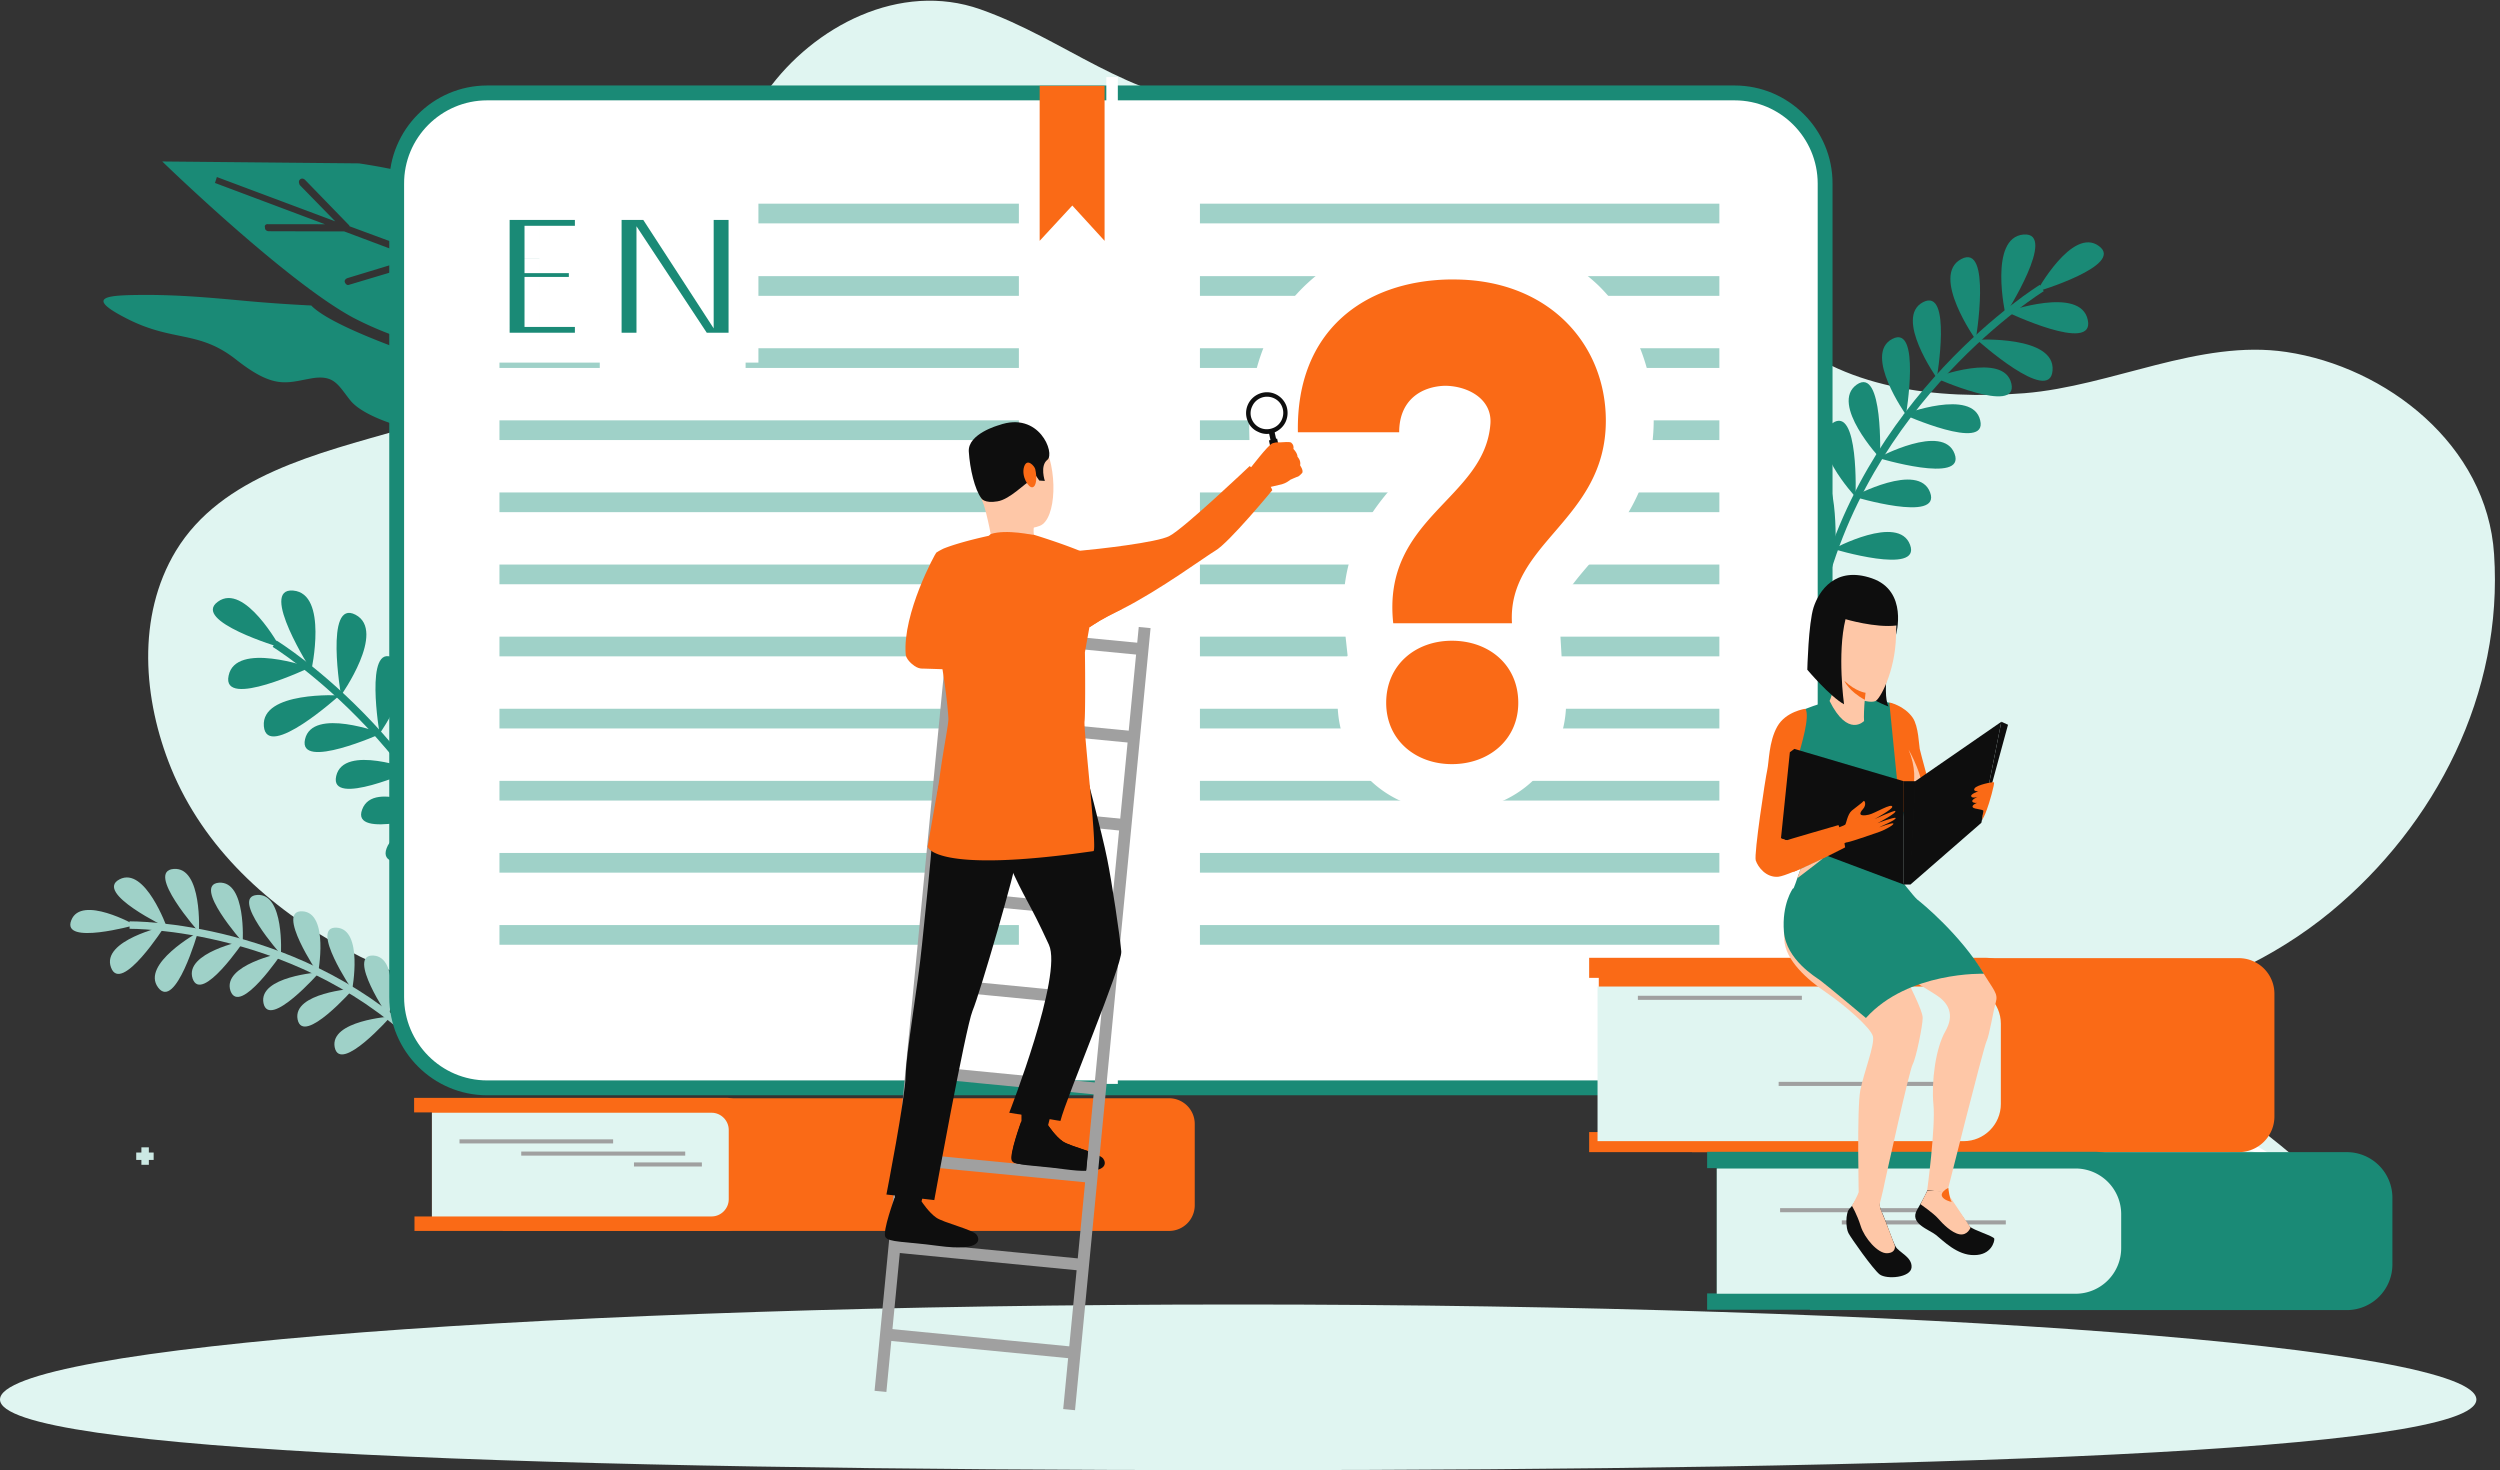 <svg xmlns="http://www.w3.org/2000/svg" width="335" height="197" fill="none"><rect width="100%" height="100%" fill="#333333" stroke="none"/><path fill="#E0F5F1" d="M331.835 187.534c0 7.031-74.277 9.466-165.918 9.466C74.277 197 0 194.565 0 187.534c0-7.032 74.276-12.731 165.917-12.731s165.918 5.699 165.918 12.731Z"/><g clip-path="url(#a)"><path stroke="#CBE8E3" stroke-linejoin="round" stroke-miterlimit="10" d="M300.894 54.484v2.29M302.037 55.63h-2.287M19.446 153.74v2.341M20.59 154.935h-2.337M178.093 22.959a1.095 1.095 0 0 0 0-2.191c-.604 0-1.093.49-1.093 1.095s.489 1.096 1.093 1.096Z"/><path fill="#E0F5F1" d="M257.243 136.658c-11.584-.996-23.019-3.835-34.653-3.935-5.37-.049-11.932.05-16.904 2.441-4.723 2.291-8.501 6.325-13.473 8.317-2.287.896-4.723 1.245-7.159 1.444-19.589 1.345-36.145-10.01-54.142-15.389-7.209-2.141-15.214.548-22.423 1.992-9.645 1.893-19.14 5.08-29.084 4.682-21.577-.947-47.778-12.003-56.479-33.268-3.728-9.164-4.673-20.32.647-29.135 6.115-10.06 18.992-13.048 30.277-16.285 12.678-3.636 24.76-11.305 33.808-21.067 6.563-7.072 9.546-16.434 15.114-24.204 6.264-8.765 17.848-14.79 28.587-11.006 11.435 4.034 19.688 12.003 32.465 12.899 9.297.647 18.048-2.042 27.196-2.34 13.572-.499 27.245 5.876 35.597 16.633 3.977 5.13 6.861 11.156 11.534 15.588 8.502 8.118 21.428 9.562 33.112 8.666 11.733-.946 23.466-7.271 35.1-5.528 13.374 1.992 26.897 12.45 27.842 27.092 1.243 18.627-7.756 36.257-21.926 47.96-15.163 12.451-35.796 16.086-55.036 14.443Z"/><path fill="#fff" d="M82.985 107.075c-8.403-9.612-24.909-30.38-17.053-75.849 26.847 24.204 29.78 39.991 30.924 70.271"/><path stroke="#E0F5F1" stroke-linejoin="round" stroke-miterlimit="10" d="M82.985 107.075c-8.403-9.612-24.909-30.38-17.053-75.849 26.847 24.204 29.78 39.991 30.924 70.271"/><path stroke="#E0F5F1" stroke-linejoin="round" stroke-miterlimit="10" d="M65.932 31.226s4.673 36.704 23.764 71.865"/><path stroke="#E0F5F1" stroke-linejoin="round" stroke-miterlimit="10" d="M65.932 31.226s-2.884 39.195 20.831 74.803M91.536 101.696c-1.144-8.615-16.158-51.146-25.604-70.47"/><path stroke="#E0F5F1" stroke-linejoin="round" stroke-miterlimit="10" d="M94.27 99.704c-3.927-21.863-7.06-43.477-28.388-68.478"/><path stroke="#1A8A76" stroke-miterlimit="10" d="M66.926 129.387c-6.015-28.338-30.128-43.13-30.128-43.13"/><path fill="#1A8A76" d="M37.543 86.756s-4.773-8.765-8.352-6.126c-3.58 2.59 8.352 6.126 8.352 6.126ZM41.72 89.844s2.287-10.31-2.437-10.708c-4.673-.398 2.437 10.708 2.437 10.708ZM45.697 93.18s6.115-8.616 1.939-10.807c-4.177-2.191-1.94 10.807-1.94 10.807ZM50.867 98.31s5.768-8.118 1.84-10.16-1.84 10.16-1.84 10.16Z"/><path fill="#1A8A76" d="M51.166 98.26s-9.297-3.536-10.291.797c-.995 4.283 10.291-.797 10.291-.797ZM55.044 103.24s5.767-8.117 1.84-10.16c-3.928-2.041-1.84 10.16-1.84 10.16Z"/><path fill="#1A8A76" d="M55.342 103.191s-9.297-3.536-10.291.796c-.995 4.283 10.291-.796 10.291-.796ZM58.474 109.067s6.762-7.271 3.132-9.86c-3.58-2.54-3.132 9.86-3.132 9.86Z"/><path fill="#1A8A76" d="M58.822 109.017s-8.75-4.731-10.291-.547c-1.591 4.133 10.291.547 10.291.547ZM61.756 114.247s6.761-7.271 3.132-9.861c-3.58-2.54-3.132 9.861-3.132 9.861Z"/><path fill="#1A8A76" d="M62.103 114.197s-8.75-4.731-10.29-.548c-1.592 4.134 10.29.548 10.29.548ZM64.44 121.269s6.762-7.271 3.132-9.861c-3.58-2.54-3.132 9.861-3.132 9.861Z"/><path fill="#1A8A76" d="M64.788 121.219s-8.75-4.731-10.291-.548c-1.591 4.134 10.291.548 10.291.548ZM45.498 93.18s-10.54-.597-10.142 4.134c.397 4.681 10.142-4.134 10.142-4.134ZM41.52 89.445s-9.943-3.536-10.887 1.096c-.994 4.582 10.888-1.096 10.888-1.096Z"/><path stroke="#9FD1C8" stroke-miterlimit="10" d="M57.48 140.99c-16.705-17.281-40.122-17.032-40.122-17.032"/><path fill="#9FD1C8" d="M18.104 123.958s-7.21-4.084-8.551-.647c-1.393 3.436 8.55.647 8.55.647ZM22.38 124.307s-2.934-8.268-6.364-6.475c-3.48 1.793 6.364 6.475 6.364 6.475ZM26.655 124.904s.497-8.765-3.38-8.466c-3.879.299 3.38 8.466 3.38 8.466ZM32.522 126.249s.497-8.217-3.182-7.968c-3.63.298 3.182 7.968 3.182 7.968Z"/><path fill="#9FD1C8" d="M32.72 126.05s-8.054 1.593-6.91 5.08c1.193 3.436 6.91-5.08 6.91-5.08ZM37.642 127.892s.498-8.217-3.181-7.968c-3.68.249 3.181 7.968 3.181 7.968Z"/><path fill="#9FD1C8" d="M37.792 127.693s-8.054 1.594-6.91 5.08c1.242 3.436 6.91-5.08 6.91-5.08ZM42.614 130.432s1.542-8.117-2.088-8.317c-3.679-.199 2.088 8.317 2.088 8.317Z"/><path fill="#9FD1C8" d="M42.813 130.283s-8.203.548-7.507 4.134c.746 3.585 7.507-4.134 7.507-4.134ZM47.188 132.624s1.541-8.118-2.088-8.317c-3.679-.199 2.088 8.317 2.088 8.317Z"/><path fill="#9FD1C8" d="M47.387 132.474s-8.203.548-7.507 4.134c.746 3.586 7.507-4.134 7.507-4.134ZM52.11 136.359s1.542-8.118-2.088-8.317c-3.679-.149 2.089 8.317 2.089 8.317Z"/><path fill="#9FD1C8" d="M52.359 136.21s-8.204.547-7.508 4.133c.746 3.586 7.508-4.133 7.508-4.133ZM26.506 124.954s-7.657 4.233-5.32 7.371c2.337 3.137 5.32-7.371 5.32-7.371ZM22.081 124.107s-8.55 1.893-7.208 5.528c1.342 3.686 7.208-5.528 7.208-5.528Z"/><path fill="#fff" d="M251.923 151.947c8.303 5.727 26.002 16.833 57.274 5.229-21.876-19.074-33.708-19.672-55.633-17.132"/><path stroke="#E0F5F1" stroke-linejoin="round" stroke-miterlimit="10" d="M251.923 151.947c8.303 5.727 26.002 16.833 57.274 5.229-21.876-19.074-33.708-19.672-55.633-17.132"/><path stroke="#E0F5F1" stroke-linejoin="round" stroke-miterlimit="10" d="M309.197 157.176s-27.146.399-55.534-11.155"/><path stroke="#E0F5F1" stroke-linejoin="round" stroke-miterlimit="10" d="M309.197 157.176s-27.643 6.823-57.175-8.416"/><path stroke="#E0F5F1" stroke-linejoin="round" stroke-miterlimit="10" d="M254.31 144.377c6.413-.05 39.425 7.321 54.887 12.799"/><path stroke="#E0F5F1" stroke-linejoin="round" stroke-miterlimit="10" d="M255.254 141.887c16.357.697 32.366.797 53.893 15.289"/><path stroke="#1A8A76" stroke-miterlimit="10" d="M243.471 81.726c6.015-28.338 30.128-43.13 30.128-43.13"/><path fill="#1A8A76" d="M272.903 39.095s4.773-8.765 8.353-6.126c3.53 2.59-8.353 6.126-8.353 6.126ZM268.727 42.133s-2.287-10.31 2.436-10.708c4.624-.348-2.436 10.708-2.436 10.708ZM264.75 45.52s-6.115-8.616-1.939-10.808c4.126-2.191 1.939 10.807 1.939 10.807ZM259.53 50.65s-5.768-8.119-1.84-10.16c3.928-2.043 1.84 10.16 1.84 10.16Z"/><path fill="#1A8A76" d="M259.231 50.6s9.297-3.537 10.291.796c.995 4.283-10.291-.797-10.291-.797ZM255.403 55.58s-5.767-8.118-1.839-10.16c3.878-2.042 1.839 10.16 1.839 10.16Z"/><path fill="#1A8A76" d="M255.055 55.53s9.297-3.536 10.292.797c1.044 4.283-10.292-.797-10.292-.797ZM251.923 61.406s-6.762-7.27-3.133-9.86c3.63-2.54 3.133 9.86 3.133 9.86Z"/><path fill="#1A8A76" d="M251.625 61.356s8.75-4.73 10.291-.547c1.541 4.133-10.291.547-10.291.547ZM248.641 66.586s-6.761-7.271-3.132-9.861c3.63-2.54 3.132 9.86 3.132 9.86Z"/><path fill="#1A8A76" d="M248.343 66.536s8.75-4.731 10.292-.548c1.541 4.134-10.292.548-10.292.548ZM245.957 73.608s-6.762-7.271-3.132-9.86c3.629-2.54 3.132 9.86 3.132 9.86Z"/><path fill="#1A8A76" d="M245.658 73.558s8.75-4.731 10.292-.548c1.541 4.134-10.292.548-10.292.548ZM264.899 45.52s10.54-.598 10.142 4.133c-.348 4.681-10.142-4.134-10.142-4.134ZM268.876 41.784s9.944-3.536 10.888 1.096c.995 4.582-10.888-1.096-10.888-1.096Z"/><path stroke="#CBE8E3" stroke-miterlimit="10" d="M255.851 154.935c17.749-14.941 40.221-12.351 40.221-12.351"/><path fill="#CBE8E3" d="M295.375 142.534s7.309-3.187 8.303.249c.945 3.387-8.303-.249-8.303-.249ZM291.249 142.385s3.629-7.62 6.811-5.578c3.083 2.092-6.811 5.578-6.811 5.578ZM287.073 142.584s.397-8.466 4.077-7.769c3.679.647-4.077 7.769-4.077 7.769ZM281.256 143.232s.348-7.969 3.828-7.321c3.48.647-3.828 7.321-3.828 7.321Z"/><path fill="#CBE8E3" d="M281.107 143.032s7.607 2.341 6.115 5.578c-1.491 3.188-6.115-5.578-6.115-5.578ZM276.234 144.278s.348-7.969 3.829-7.321c3.48.647-3.829 7.321-3.829 7.321Z"/><path fill="#CBE8E3" d="M276.036 144.078s7.606 2.341 6.115 5.578c-1.492 3.237-6.115-5.578-6.115-5.578ZM271.163 146.27s-.696-7.919 2.884-7.77c3.53.15-2.884 7.77-2.884 7.77Z"/><path fill="#CBE8E3" d="M271.014 146.07s7.855 1.345 6.762 4.732c-1.044 3.386-6.762-4.732-6.762-4.732ZM266.54 147.913s-.696-7.918 2.884-7.769c3.53.149-2.884 7.769-2.884 7.769Z"/><path fill="#CBE8E3" d="M266.391 147.714s7.855 1.345 6.761 4.731c-1.044 3.387-6.761-4.731-6.761-4.731ZM261.419 151.001s-.696-7.919 2.883-7.769c3.53.199-2.883 7.769-2.883 7.769Z"/><path fill="#CBE8E3" d="M261.22 150.851s7.856 1.345 6.762 4.732c-1.044 3.336-6.762-4.732-6.762-4.732ZM287.172 142.634s6.911 4.831 4.375 7.62c-2.535 2.739-4.375-7.62-4.375-7.62ZM291.547 142.236s8.005 2.689 6.364 6.075c-1.69 3.387-6.364-6.075-6.364-6.075Z"/><path fill="#fff" d="M82.425 34.082h39.082v26.852H82.425z"/><path fill="#1A8A76" d="M41.703 40.935s-4.134-.18-8.946-.627c-4.811-.447-8.827-.799-13.496-.79-4.543.044-8.335.103-2.174 3.22 6.162 3.119 9.52 1.486 14.546 5.442 5.026 3.956 6.705 3.14 9.894 2.559 3.27-.625 3.741.822 5.403 2.895 1.706 2.155 6.802 3.513 6.802 3.513l12.697-6.13c.126.038-20.823-6.042-24.726-10.082ZM61.654 35.685l-.138-.366-7.652-8.098c-.214-.197-.503-.226-.7-.012-.196.215-.225.505-.011.703l6.918 7.261-2.923-1.115c-.046-.122-.168-.075-.289-.029l-10.017-3.707-.046-.122-5.926-6.106c-.213-.198-.502-.227-.699-.012-.197.214-.104.458-.012.702l4.765 4.876-15.864-5.938-.255.795 14.738 5.531-7.645-.01c-.289-.029-.485.186-.393.43-.029.29.185.487.474.516l10.152.028 9.393 3.527-8.969 2.728c-.242.093-.439.308-.347.551.093.244.306.442.55.349l10.106-3.024 6.47 2.411c-1.45 1.67-2.902 3.34-4.474 5.057l-.243.093c-.242.093-.318.261-.225.505-.908.905-1.648 1.885-2.556 2.79-2.83-.872-5.753-1.988-8.526-3.44-9.081-4.901-25.57-20.923-25.57-20.923l26.354.256c12.364 1.834 18.597 5.452 21.635 8.337a226.32 226.32 0 0 1-5.683 6.635l-2.392-1.18Z"/><path fill="#fff" d="M65.285 145.871c-6.712 0-12.13-5.478-12.13-12.152V24.652c0-6.723 5.468-12.152 12.13-12.152h167.149c6.712 0 12.131 5.479 12.131 12.152V133.67c0 6.723-5.469 12.151-12.131 12.151H65.285v.05Z"/><path fill="#1A8A76" d="M232.434 13.447c6.165 0 11.137 5.03 11.137 11.155V133.62c0 6.175-5.022 11.156-11.137 11.156H65.285c-6.164 0-11.136-5.03-11.136-11.156V24.652c-.05-6.175 4.971-11.205 11.136-11.205h167.149Zm0-1.992H65.285c-7.258 0-13.125 5.926-13.125 13.147V133.62c0 7.271 5.917 13.148 13.125 13.148h167.149c7.259 0 13.125-5.927 13.125-13.148V24.652c.05-7.27-5.866-13.197-13.125-13.197Z"/><path fill="#fff" d="M149.789 10.328h-1.541v134.915h1.541V10.328Z"/><path fill="#9FD1C8" d="M136.53 27.292H66.926v2.64h69.604v-2.64ZM136.53 37.003H66.926v2.64h69.604v-2.64ZM136.53 46.665H66.926v2.64h69.604v-2.64ZM136.53 56.326H66.926v2.64h69.604v-2.64ZM136.53 65.988H66.926v2.64h69.604v-2.64ZM136.53 75.65H66.926v2.64h69.604v-2.64ZM136.53 85.311H66.926v2.64h69.604v-2.64ZM136.53 94.973H66.926v2.64h69.604v-2.64ZM136.53 104.635H66.926v2.639h69.604v-2.639ZM136.53 114.297H66.926v2.639h69.604v-2.639ZM136.53 123.958H66.926v2.64h69.604v-2.64ZM230.395 27.292h-69.603v2.64h69.603v-2.64ZM230.395 37.003h-69.603v2.64h69.603v-2.64ZM230.395 46.665h-69.603v2.64h69.603v-2.64ZM230.395 56.326h-69.603v2.64h69.603v-2.64ZM230.395 65.988h-69.603v2.64h69.603v-2.64ZM230.395 75.65h-69.603v2.64h69.603v-2.64ZM230.395 85.311h-69.603v2.64h69.603v-2.64ZM230.395 94.973h-69.603v2.64h69.603v-2.64ZM230.395 104.635h-69.603v2.639h69.603v-2.639ZM230.395 114.297h-69.603v2.639h69.603v-2.639ZM230.395 123.958h-69.603v2.64h69.603v-2.64Z"/><path fill="#FA6A16" d="M67.374 164.945h89.291a3.44 3.44 0 0 0 3.431-3.436v-10.907a3.44 3.44 0 0 0-3.431-3.436H67.374v17.779Z"/><path fill="#FA6A16" d="M57.878 149.108v13.895H55.54v1.942h41.862a2.388 2.388 0 0 0 2.386-2.39v-13.048a2.39 2.39 0 0 0-2.386-2.391H55.49v1.942h2.387v.05Z"/><path fill="#E0F5F1" d="M57.877 163.003h37.487c1.243 0 2.287-1.046 2.287-2.291v-9.313c0-1.245-1.044-2.291-2.287-2.291H57.877v13.895Z"/><path fill="#A0A0A0" d="M61.575 153.219h20.583v-.548H61.575v.548ZM69.845 154.855H91.82v-.547H69.845v.547ZM84.954 156.312h9.098v-.548h-9.099v.548Z"/><path fill="#FA6A16" d="M226.716 154.387h73.283a4.778 4.778 0 0 0 4.773-4.781v-16.434a4.778 4.778 0 0 0-4.773-4.781h-73.283v25.996Z"/><path fill="#FA6A16" d="M214.237 131.03v20.668h-1.292v2.689h53.098c2.734 0 4.971-2.241 4.971-4.98v-16.086c0-2.739-2.237-4.98-4.971-4.98h-53.098v2.689h1.292Z"/><path fill="#E0F5F1" d="M214.071 152.914h49.071c2.734 0 4.972-2.241 4.972-4.98v-10.757c0-2.739-2.238-4.98-4.972-4.98h-49.071v20.717Z"/><path fill="#1A8A76" d="M242.526 175.553h71.941a6.116 6.116 0 0 0 6.115-6.125v-8.915a6.116 6.116 0 0 0-6.115-6.126h-71.941v21.166Z"/><path fill="#1A8A76" d="M230.048 156.529v16.783h-1.293v2.192h51.904a6.117 6.117 0 0 0 6.116-6.126v-8.915a6.116 6.116 0 0 0-6.116-6.125h-51.904v2.191h1.293Z"/><path fill="#E0F5F1" d="M230.047 173.362h48.077a6.116 6.116 0 0 0 6.115-6.126v-4.532a6.116 6.116 0 0 0-6.115-6.125h-48.077v16.783Z"/><path fill="#A0A0A0" d="M238.533 162.439h20.583v-.548h-20.583v.548ZM246.803 164.076h21.975v-.548h-21.975v.548ZM238.34 145.515h21.975v-.548H238.34v.548ZM219.475 133.981h21.975v-.548h-21.975v.548Z"/><path fill="#0E0E0E" d="M251.774 160.662s.099 1.395.447 1.893c.298.548 1.342 3.685 1.79 4.482.447.797 2.237 1.395 2.138 2.789-.1 1.394-3.331 1.643-4.276.946-.895-.697-3.878-4.93-4.176-5.528-.348-.597-.448-2.689.149-3.287.597-.597 1.293-1.842 1.293-2.091-.1-.299 2.237.199 2.635.796Z"/><path fill="#FEC7A7" d="M247.946 119.715s5.866 7.769 6.91 10.06c.995 2.291 2.784 5.578 2.784 6.623 0 1.046-.894 5.429-1.342 6.226-.447.797-3.53 14.841-3.729 15.737-.149.897-.795 3.387-.795 3.387l-2.685-.797s-.298-12.401.199-14.891c.497-2.44 1.939-6.026 1.69-7.171-.248-1.146-3.828-4.234-6.314-5.927-2.485-1.693-5.419-4.283-5.568-7.022-.149-2.689 1.193-5.777 1.193-5.777s2.784-1.893 7.657-.448Z"/><path fill="#FEC7A7" d="M254.558 117.882s1.69 2.49 2.536 3.138c.845.597 6.711 6.225 8.402 8.964 1.69 2.739 2.287 3.138 1.939 4.333-.348 1.195-.845 4.382-1.243 5.229-.398.797-5.32 20.419-5.32 20.419s-2.038.498-2.635-.398c0 0 1.144-8.517.845-11.554-.298-3.088.299-7.57 1.591-9.812 1.293-2.241.398-3.785-1.094-4.781-1.491-1.045-9.645-5.677-9.645-5.677s-9.893-13.795 4.624-9.861Z"/><path fill="#0E0E0E" d="M260.822 159.816s.05.498.199.548c.149.049 2.486 3.486 2.934 3.984.447.498 3.231 1.295 3.281 1.643.05.349-.398 2.192-2.685 2.192-2.287.049-4.176-1.943-5.121-2.69-.944-.747-3.629-1.544-2.535-3.386 1.094-1.843 1.392-2.64 1.392-2.64l2.535.349Z"/><path fill="#FEC7A7" d="M248.145 161.559s.696 1.145 1.193 2.739c.497 1.594 2.287 3.685 3.53 3.635 1.243-.049 1.044-.996 1.044-.996s-1.343-3.635-1.89-4.83c-.099-.2-.198-1.096-.298-1.494-.05-.2-1.839-.947-2.685-.797.05 0-.696 1.494-.894 1.743ZM264.054 164.497s-.398 1.096-1.491.897c-1.044-.2-2.238-1.395-2.834-2.092-.597-.697-2.387-1.942-2.387-1.942l.945-1.843 2.535.149 3.232 4.831Z"/><path fill="#1A8A76" d="M254.508 117.633s1.84 2.391 2.387 2.889c.596.448 5.767 4.681 8.949 9.96 0 0-10.142-.348-15.81 5.927 0 0-5.469-4.582-6.115-5.03-.597-.449-4.574-2.789-4.873-6.524-.298-3.736 1.193-5.778 1.193-5.778s11.137-2.49 14.269-1.444Z"/><path fill="#1A8A76" d="M255.801 106.876c-1.343 2.291-1.542 10.259-1.243 11.056 0 0-7.706 2.39-14.368 1.444 0 0 .348-.747.646-1.693.149-.399.298-.797.447-1.245.497-1.345.995-2.839 1.293-3.486.597-1.395.398-3.736-.1-4.582-.447-.797-3.231-6.923-3.231-6.923s-1.492-4.332 1.044-5.677c2.536-1.345 4.922-1.793 4.922-1.793l4.474-.299s.995.2 2.287.299c1.293.1 2.685.349 2.934 2.49.298 2.191.547 3.337.845 3.885.249.547 1.541 3.984.05 6.524Z"/><path fill="#FA6A16" d="M241.93 94.973s-2.635.349-3.779 2.39c-1.143 2.042-1.093 4.732-1.342 5.827-.249 1.096-1.79 11.206-1.541 12.102.298.897 1.392 2.341 3.032 2.192 1.641-.2 8.353-3.686 8.353-3.686s-.895-2.639-.895-3.187l-6.463 2.241s1.541-10.608 1.74-11.753c.298-1.146 1.541-5.08.895-6.126ZM253.166 94.126s1.989.399 3.132 2.042c.796 1.146.845 3.735.945 4.184.099.498 1.591 5.926 1.591 5.926l-4.176 2.789-1.492-14.94Z"/><path fill="#0E0E0E" d="m255.105 104.685-14.667-4.333-.596.448-1.194 11.554 16.457 6.176v-13.845ZM253.464 86.108s-1.392 6.724-.398 8.566c0 0-3.032-1.095-3.629-2.34-.547-1.246 4.027-6.226 4.027-6.226Z"/><path fill="#FEC7A7" d="M250.133 91.238s-.049.697-.149 1.544c-.05.299-.05.647-.099.946-.1 1.096-.149 2.29-.1 2.889 0 0-2.138 2.29-4.623-2.69 0 0 1.044-2.042.248-4.88-.696-2.79 4.723 2.19 4.723 2.19Z"/><path fill="#FEC7A7" d="M250.083 79.076s3.829.349 3.978 5.28c.149 4.88-1.89 8.914-2.635 9.511-.696.598-4.425-.398-5.072-2.988-.596-2.59-1.74-4.582-1.292-6.723.497-2.092.398-5.727 5.021-5.08Z"/><path fill="#0E0E0E" d="M254.061 85.062s1.69-5.876-3.232-7.57c-4.922-1.693-7.109 1.743-7.805 3.885-.696 2.142-.845 8.367-.845 8.367s3.032 3.586 4.922 4.632c0 0-.945-6.774.199-11.405 0 0 4.027 1.195 6.811.846 0 0-.05.996-.05 1.245Z"/><path fill="#FA6A16" d="M249.984 92.832c-.049.298-.049.647-.099.946-2.188-1.196-2.735-2.54-2.735-2.54 1.542 1.444 2.834 1.594 2.834 1.594Z"/><path fill="#FEC7A7" d="M255.751 100.451s2.337 3.984 1.84 6.574c-.497 2.59-2.287 1.096-2.287 1.096s2.386-2.988.447-7.67Z"/><path fill="#0E0E0E" d="m256 118.53 9.496-8.268 2.685-13.546-11.535 7.969L256 118.53ZM255.105 118.53H256l.646-13.846h-1.541v13.846Z"/><path fill="#FA6A16" d="M245.907 111.059s1.243-.448 1.343-.548c.149-.099.298-1.394.895-1.892.596-.498 1.392-1.046 1.541-1.245.149-.249.497.448-.05 1.046-.547.597-.547 1.046.795.747.746-.15 3.133-1.644 3.133-1.046 0 .349-2.387 1.643-2.387 1.643s2.635-1.195 2.784-1.095c.299.249-2.287 1.593-2.386 1.643 0 0 2.337-.896 2.436-.697.149.249-2.187 1.195-2.187 1.245 0 0 1.839-.697 1.889-.498.05.249-1.492.996-1.84 1.096-.298.099-3.679 1.295-4.275 1.394-.597.05-1.044.648-1.044.648l-.647-2.441Z"/><path fill="#FA6A16" d="M246.355 110.561s.746 1.743.895 2.988c0 0-4.226 2.192-6.911 3.287l-2.088-4.582.447.1.696.249c-.049 0 5.37-1.594 6.961-2.042ZM261.071 159.168s.199 1.694.447 1.843c.299.199-2.784-.548-.447-1.843Z"/><path fill="#FEC7A7" d="M244.266 115.043c-.049.05-2.287 1.793-3.43 2.64a34.5 34.5 0 0 0 .447-1.245l2.983-1.395Z"/><path fill="#0E0E0E" d="m265.496 110.262 3.579-13.147-.895-.399-2.684 13.546Z"/><path fill="#FA6A16" d="M265.645 109.814s.348-.597.597-1.345c.298-.747 1.093-3.535.944-3.635-.149-.1-2.287.349-2.585.797-.298.448.497.398.497.398s-1.143.399-.944.697c.149.299.845.05.845.05s-.895.399-.696.648c.199.249.646.149.646.149s-.795.299-.597.598c.199.298 1.542.249 1.442.548-.149.348-.149 1.095-.149 1.095ZM148.014 32.272l-4.325-4.731-4.375 4.731V11.504h8.7v20.768ZM194.549 105.581c-6.86 0-12.031-4.93-12.031-11.455 0-2.888.994-5.428 2.685-7.42h-1.442l-.298-2.889c-1.044-9.512 3.927-14.691 7.855-18.875 2.734-2.888 4.922-5.18 5.17-8.416 0-.3-.049-.498-.248-.698-.497-.547-1.541-.896-2.585-.896-2.934.1-2.934 2.191-2.934 2.988v3.237h-19.986l-.05-3.187c-.298-14.094 8.85-23.407 23.318-23.756h.845c13.672 0 23.615 9.313 23.615 22.162 0 8.118-4.275 13.048-7.656 17.033-3.182 3.735-5.171 6.175-4.922 9.91l.199 3.437h-1.989c1.691 1.992 2.685 4.532 2.685 7.42-.1 6.524-5.32 11.405-12.231 11.405Z"/><path fill="#fff" d="M194.798 37.451c12.678 0 20.384 8.616 20.384 18.925 0 13.347-13.225 16.335-12.578 27.143h-15.91c-1.541-14.244 12.33-16.585 13.026-26.794.199-3.337-3.132-5.03-6.115-5.03-3.132.1-6.115 1.892-6.115 6.225h-13.573c-.249-13.696 8.999-20.22 20.185-20.469h.696Zm-.249 48.408c4.972 0 8.9 3.237 8.9 8.317 0 4.98-3.978 8.218-8.9 8.218-4.872 0-8.799-3.238-8.799-8.218 0-5.08 3.927-8.317 8.799-8.317Zm.249-54.882h-.945c-7.407.2-13.821 2.54-18.544 6.873-3.729 3.386-8.104 9.661-7.905 20.17l.149 6.325h19.837c-3.927 4.283-8.253 10.11-7.209 19.821l.398 3.685a15.192 15.192 0 0 0-1.342 6.226c0 8.366 6.562 14.691 15.263 14.691 8.75 0 15.362-6.325 15.362-14.691a16.64 16.64 0 0 0-.547-4.184h.05l-.398-6.873c-.149-2.39 1.044-3.984 4.177-7.62 3.579-4.133 8.452-9.81 8.452-19.123 0-6.923-2.635-13.298-7.359-17.979-4.872-4.681-11.783-7.32-19.439-7.32Z"/><path fill="#0E0E0E" d="m170.735 61.257.795-.05-.795-3.586-.746.15.746 3.486Z"/><path fill="#0E0E0E" d="M170.735 57.97c-.696.249-1.442.249-2.138-.1a2.597 2.597 0 0 1-1.442-1.543c-.547-1.445.199-3.038 1.641-3.586s3.033.199 3.58 1.643a2.887 2.887 0 0 1-.1 2.142c-.298.647-.845 1.145-1.541 1.444Zm-3.033-1.892c.199.547.597.995 1.144 1.245a2.21 2.21 0 0 0 1.69.05c1.143-.4 1.69-1.694 1.293-2.79-.398-1.145-1.691-1.693-2.785-1.294-.546.199-.994.597-1.242 1.145a2.092 2.092 0 0 0-.1 1.644ZM171.679 63.797c.299 0 .448-.398.398-.647l-.945-4.383-1.093.249.944 4.383c.1.199.398.398.696.398ZM141.004 148.561s-.547 2.191-.646 2.539c-.1.349-3.481-.597-3.481-.597v-2.689s3.729.398 4.127.747Z"/><path fill="#0E0E0E" d="M140.457 150.802s.945 1.444 1.939 2.141c.994.697 4.872 1.594 5.419 2.291.398.498.994 2.341-5.22 1.494-4.425-.597-6.613-.448-7.01-1.195-.398-.747 1.243-5.229 1.243-5.229s.994.448 3.629.498Z"/><path fill="#A0A0A0" d="m152.592 84.016-10.123 104.798 1.584.154L154.176 84.17l-1.584-.154ZM127.314 81.57l-10.123 104.798 1.584.153 10.122-104.798-1.583-.153Z"/><path fill="#A0A0A0" d="m127.871 83.746-.153 1.587 25.286 2.456.153-1.587-25.286-2.456ZM126.701 95.526l-.154 1.586 25.286 2.459.154-1.587-25.286-2.458ZM125.578 107.315l-.154 1.586 25.286 2.456.154-1.586-25.286-2.456ZM124.457 119.099l-.154 1.586 25.286 2.459.154-1.586-25.286-2.459ZM123.285 130.882l-.153 1.586 25.286 2.458.153-1.586-25.286-2.458ZM122.164 142.668l-.154 1.586 25.286 2.459.154-1.586-25.286-2.459ZM120.992 154.451l-.154 1.586 25.286 2.458.154-1.586-25.286-2.458ZM119.87 166.238l-.154 1.586 25.286 2.458.154-1.587-25.286-2.457ZM118.749 178.023l-.154 1.587 25.286 2.458.154-1.586-25.286-2.459Z"/><path fill="#FA6A16" d="M174.513 63.349s-.348.398-.547.498c0 0-.447.149-.746.298-.099.05-.199.1-.248.1-.199.15-.647.498-1.193.647-.597.15-3.232.748-3.232.748l-.597-1.594-.447-1.245s2.436-3.188 2.983-3.387c.05 0 .099-.05.149-.05.448-.149.845-.05 1.144-.1.099 0 1.044-.099 1.242.05.299.25.349.548.299.847 0 0 .547.548.547 1.046 0 0 .497.498.348 1.146 0 .05.447.597.298.996Z"/><path fill="#FA6A16" d="M146.125 83.967c.597-.398 1.392-.946 4.126-2.291 5.072-2.54 11.386-7.172 12.579-7.869 1.839-1.046 7.656-8.118 7.656-8.118-.298-1.095-3.032-3.237-3.032-3.237s-8.8 8.367-10.739 9.363c-1.641.897-9.844 1.793-12.082 1.992-.348.05-.596.05-.596.05-2.337 3.287.795 10.957 2.088 10.11Z"/><path fill="#0E0E0E" d="M145.23 102.493s2.486 9.264 3.132 12.6c.597 2.889 1.74 10.558 1.889 12.401.149 1.843-7.358 19.523-8.153 22.71l-6.861-1.096s7.209-18.427 5.319-22.51c-2.784-6.076-3.181-5.927-5.369-10.907-2.188-5.03-7.259-5.13-8.601-14.443.05 0 16.804-1.693 18.644 1.245Z"/><path fill="#FEC7A7" d="M133.049 57.472s4.525-1.693 6.663 1.743c2.088 3.486 1.889 10.409-.398 11.255-2.287.847-5.718.399-6.911-1.743-1.193-2.19-2.237-5.329-2.187-7.42.049-2.092 1.64-3.237 2.833-3.835Z"/><path fill="#FEC7A7" d="M138.568 70.271s-.199 1.195.099 1.793c.299.598-5.717.598-5.717.598s-.497-3.188-1.392-5.927c-.945-2.69 7.01 3.536 7.01 3.536Z"/><path fill="#0E0E0E" d="M131.508 66.785s.398.697 2.138.398c1.69-.249 3.779-2.54 4.475-2.789.696-.249.696-.647.696-.647l.447.647.746.05s-.696-2.042.348-2.838c1.044-.847-1.094-6.574-6.513-4.632 0 0-4.176 1.145-4.027 3.536.149 2.34.795 5.08 1.69 6.275Z"/><path fill="#FA6A16" d="M138.717 62.85c-.1-.398-1.094-1.543-1.492-.298-.397 1.245.597 2.888 1.144 2.739.547-.15.596-1.394.348-2.44ZM121.366 87.702c.049.598.746 1.245 1.193 1.544.298.2.646.349 1.044.349h.249l4.723.149s3.53-11.355-3.083-15.738c-.149.1-4.574 8.218-4.126 13.696Z"/><path fill="#0E0E0E" d="M135.634 155.483c.398.747 2.586.598 7.011 1.195 1.193.15 2.137.249 2.883.2l.249-2.64c-1.293-.448-2.784-.896-3.381-1.295-.994-.697-1.939-2.141-1.939-2.141-2.635 0-3.58-.548-3.58-.548s-1.64 4.482-1.243 5.229Z"/><path fill="#FA6A16" d="M138.568 71.716s-3.729-.847-5.817-.15l-.298.299s-.646 1.245 1.74 1.345c2.386.05 6.165.249 4.375-1.494Z"/><path fill="#0E0E0E" d="M124.05 158.77s-.547 2.191-.646 2.54c-.099.349-3.48-.598-3.48-.598v-2.689s3.729.398 4.126.747Z"/><path fill="#0E0E0E" d="M126.636 101.248s-1.243 5.18-1.641 10.309c-.348 4.781-.945 10.011-1.442 14.991-.547 5.578-2.138 14.542-2.187 17.53-.05 2.989-2.586 15.987-2.586 15.987l6.414.747s4.176-23.009 5.121-25.349c.994-2.341 5.866-19.125 6.015-20.967.15-1.893-9.694-13.248-9.694-13.248ZM123.504 161.011s.944 1.444 1.939 2.142c.994.697 4.872 1.593 5.419 2.291.398.498.994 2.34-5.22 1.494-4.425-.598-6.613-.449-7.01-1.196-.398-.747 1.242-5.229 1.242-5.229s.995.498 3.63.498Z"/><path fill="#FA6A16" d="M146.522 114.048c.547-.1-1.342-16.336-1.193-17.382.1-.697.1-5.976.05-9.263l.596-3.337c.348-.249.796-.498 1.293-.846a33.044 33.044 0 0 1 3.033-1.594c-.149-.797-.249-1.394-.249-1.793-.298-2.938-2.237-4.482-3.381-5.13a21.42 21.42 0 0 0-.745-.398c-.448-.199-.845-.348-1.243-.498-2.685-1.095-6.115-2.141-6.115-2.141h-5.469s-4.176.846-6.662 1.842c-.299.15-.597.3-.895.498l.746 15.638c.348 2.192.696 4.781.795 6.624.05.747-.795 4.731-1.243 8.417l-1.541 8.765c0 .05.895 3.685 22.223.598Z"/><path fill="#fff" d="M80.369 26.852H99.91v23.754H80.369z"/><path fill="#1A8A76" d="M72.285 32.253v2.35h5.94v4.508h-5.94v2.7h6.75v4.78H66.291V27.473h12.744v4.78h-6.75ZM99.627 46.59h-5.994l-6.345-9.612v9.612h-5.994V27.474h5.994l6.345 9.774v-9.774h5.994V46.59Z"/><path fill="#fff" d="M72.285 32.253v-2h-2v2h2Zm0 2.35h-2v2h2v-2Zm5.94 0h2v-2h-2v2Zm0 4.508v2h2v-2h-2Zm-5.94 0v-2h-2v2h2Zm0 2.7h-2v2h2v-2Zm6.75 0h2v-2h-2v2Zm0 4.78v2h2v-2h-2Zm-12.744 0h-2v2h2v-2Zm0-19.117v-2h-2v2h2Zm12.744 0h2v-2h-2v2Zm0 4.78v2h2v-2h-2Zm-8.75 0v2.348h4v-2.349h-4Zm2 4.348h5.94v-4h-5.94v4Zm3.94-2v4.51h4v-4.51h-4Zm2 2.51h-5.94v4h5.94v-4Zm-7.94 2v2.7h4v-2.7h-4Zm2 4.7h6.75v-4h-6.75v4Zm4.75-2v4.778h4v-4.779h-4Zm2 2.778H66.291v4h12.744v-4Zm-10.744 2V27.474h-4V46.59h4Zm-2-17.116h12.744v-4H66.291v4Zm10.744-2v4.78h4v-4.78h-4Zm2 2.78h-6.75v4h6.75v-4ZM99.627 46.59v2h2v-2h-2Zm-5.994 0-1.669 1.102.593.898h1.076v-2Zm-6.345-9.612 1.67-1.102-3.67-5.558v6.66h2Zm0 9.612v2h2v-2h-2Zm-5.994 0h-2v2h2v-2Zm0-19.116v-2h-2v2h2Zm5.994 0 1.678-1.089-.591-.91h-1.087v2Zm6.345 9.774-1.677 1.09 3.677 5.664v-6.754h-2Zm0-9.774v-2h-2v2h2Zm5.994 0h2v-2h-2v2Zm0 17.116h-5.994v4h5.994v-4Zm-4.325.898-6.345-9.612-3.338 2.204 6.345 9.612 3.338-2.204Zm-10.014-8.51v9.612h4v-9.612h-4Zm2 7.612h-5.994v4h5.994v-4Zm-3.994 2V27.474h-4V46.59h4Zm-2-17.116h5.994v-4h-5.994v4Zm4.317-.91 6.345 9.773 3.355-2.178-6.345-9.774-3.355 2.178Zm10.022 8.684v-9.774h-4v9.774h4Zm-2-7.774h5.994v-4h-5.994v4Zm3.994-2V46.59h4V27.474h-4Z"/></g><defs><clipPath id="a"><path fill="#fff" d="M9.403 0h325v189h-325z"/></clipPath></defs></svg>